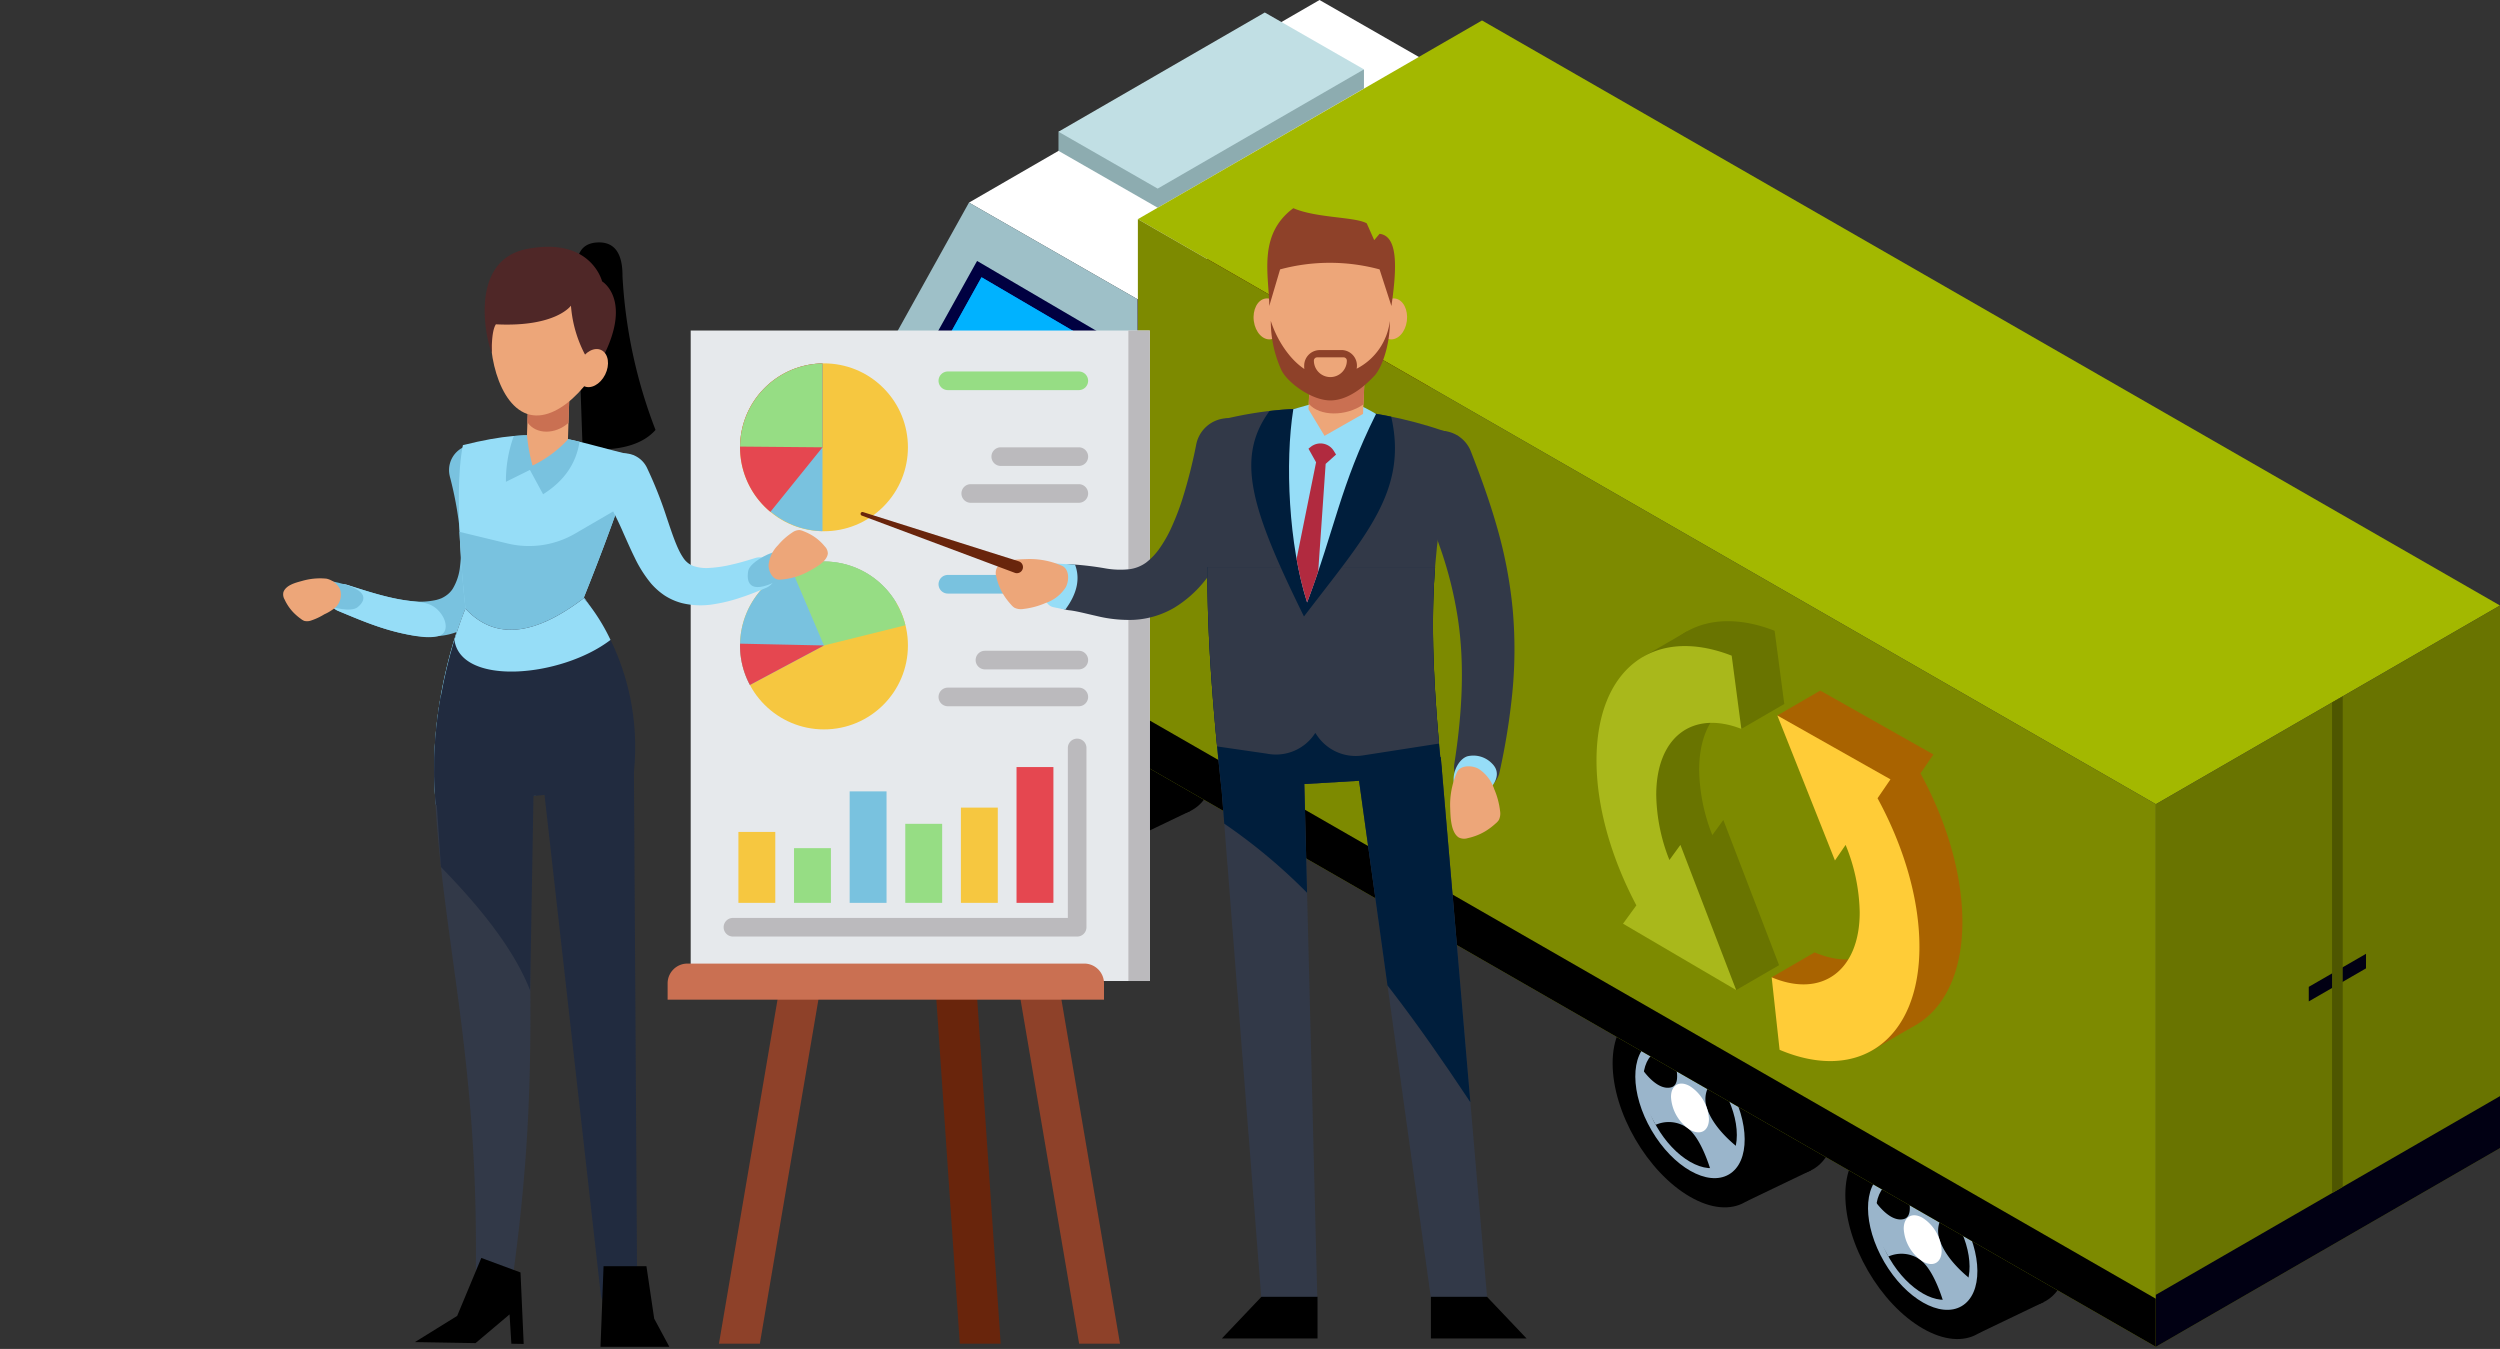 <svg xmlns="http://www.w3.org/2000/svg" xmlns:xlink="http://www.w3.org/1999/xlink" width="556" height="300" viewBox="0 0 556 300">
  <rect x="0" y="0" width="556" height="300" fill="#333333" stroke="none"/>
  <defs>
    <clipPath id="clip-path">
      <path id="Path_67494" data-name="Path 67494" d="M168.5,600.754l15.287-27.488,26.479,15.516.048,35.01Z" transform="translate(-168.502 -573.267)" fill="#007df9"/>
    </clipPath>
  </defs>
  <g id="Group_24634" data-name="Group 24634" transform="translate(-9976 -13350)">
    <rect id="Rectangle_18386" data-name="Rectangle 18386" width="556" height="300" transform="translate(9976 13350)" fill="none"/>
    <g id="Group_24633" data-name="Group 24633" transform="translate(10160.62 13350)">
      <path id="Path_67451" data-name="Path 67451" d="M293.078,549.735,215.11,594.795,177.622,573.3,255.59,528.24Z" transform="translate(-146.746 -528.24)" fill="#fff"/>
      <path id="Path_67452" data-name="Path 67452" d="M260.1,546.023,214.22,572.54l-22.061-12.65,45.884-26.517Z" transform="translate(-141.375 -526.343)" fill="#8dacb0"/>
      <path id="Path_67453" data-name="Path 67453" d="M270.069,549.4,205,586.975v102.6L270.069,652Z" transform="translate(-136.632 -520.421)" fill="#420000"/>
      <g id="Group_24588" data-name="Group 24588" transform="translate(225.781 246.259)">
        <g id="Group_24586" data-name="Group 24586" transform="translate(15.181)">
          <path id="Path_67454" data-name="Path 67454" d="M331.026,720.23c0-10.9,7.7-15.3,17.205-9.81s17.206,18.773,17.206,29.677-7.7,15.3-17.206,9.81S331.026,731.134,331.026,720.23Z" transform="translate(-331.026 -708.058)"/>
          <path id="Path_67455" data-name="Path 67455" d="M334.71,721.394c0-7.706,5.444-10.811,12.16-6.934s12.16,13.268,12.16,20.975-5.444,10.809-12.16,6.932S334.71,729.1,334.71,721.394Z" transform="translate(-329.665 -706.309)"/>
          <path id="Path_67456" data-name="Path 67456" d="M335.979,721.795c0-6.605,4.666-9.266,10.422-5.942s10.423,11.372,10.423,17.978-4.667,9.266-10.423,5.942S335.979,728.4,335.979,721.795Z" transform="translate(-329.196 -705.706)" fill="#00008d"/>
          <path id="Path_67457" data-name="Path 67457" d="M352.531,721.212a5.989,5.989,0,0,0-2.15,7.078c1.591,4.7,6.864,8.6,6.864,8.6l-2.232,4.406-3.6,1.553s-2.139-8.157-5.63-10.448a7.163,7.163,0,0,0-6.863-.57l-2.8-5.01-.529-7.843s3.351,5.352,6.733,4.528-.59-9.809-.59-9.809,5.088,1.371,5.46,1.586S352.531,721.212,352.531,721.212Z" transform="translate(-329.339 -705.973)"/>
          <path id="Path_67458" data-name="Path 67458" d="M340.509,723.227c0-2.675,1.889-3.751,4.218-2.406a9.3,9.3,0,0,1,4.22,7.278c0,2.673-1.889,3.75-4.22,2.4A9.3,9.3,0,0,1,340.509,723.227Z" transform="translate(-327.522 -703.556)" fill="#fff"/>
        </g>
        <path id="Path_67459" data-name="Path 67459" d="M323.154,716.612l15.8-7.725,23.929,42.179-14.525,6.97Z" transform="translate(-318.754 -707.751)"/>
        <g id="Group_24587" data-name="Group 24587" transform="translate(0 7.334)">
          <path id="Path_67460" data-name="Path 67460" d="M319.941,725.587c0-10.905,7.7-15.3,17.205-9.81s17.206,18.773,17.206,29.677-7.7,15.3-17.206,9.81S319.941,736.49,319.941,725.587Z" transform="translate(-319.941 -713.413)"/>
          <ellipse id="Ellipse_458" data-name="Ellipse 458" cx="9.897" cy="17.143" rx="9.897" ry="17.143" transform="matrix(0.863, -0.505, 0.505, 0.863, 0.009, 12.302)" fill="#9ab5cb"/>
          <ellipse id="Ellipse_459" data-name="Ellipse 459" cx="8.483" cy="14.694" rx="8.483" ry="14.694" transform="matrix(0.863, -0.505, 0.505, 0.863, 2.466, 13.703)"/>
          <path id="Path_67461" data-name="Path 67461" d="M341.446,726.568a5.988,5.988,0,0,0-2.15,7.076c1.591,4.7,6.865,8.6,6.865,8.6l-2.234,4.406-3.6,1.553s-2.139-8.157-5.63-10.448a7.163,7.163,0,0,0-6.863-.57l-2.8-5.01-.529-7.843s3.351,5.352,6.732,4.527-.59-9.808-.59-9.808,5.088,1.371,5.46,1.586S341.446,726.568,341.446,726.568Z" transform="translate(-318.254 -711.328)" fill="#9ab5cb"/>
          <path id="Path_67462" data-name="Path 67462" d="M329.424,728.583c0-2.673,1.889-3.751,4.218-2.406a9.3,9.3,0,0,1,4.219,7.277c0,2.673-1.889,3.75-4.219,2.405A9.3,9.3,0,0,1,329.424,728.583Z" transform="translate(-316.437 -708.911)" fill="#fff"/>
        </g>
      </g>
      <g id="Group_24591" data-name="Group 24591" transform="translate(174.025 216.968)">
        <g id="Group_24589" data-name="Group 24589" transform="translate(15.181)">
          <path id="Path_67463" data-name="Path 67463" d="M293.234,698.842c0-10.9,7.7-15.3,17.206-9.81s17.206,18.773,17.206,29.678-7.7,15.3-17.206,9.81S293.234,709.746,293.234,698.842Z" transform="translate(-293.234 -686.67)"/>
          <path id="Path_67464" data-name="Path 67464" d="M296.919,700.007c0-7.706,5.444-10.811,12.16-6.934s12.16,13.268,12.16,20.974-5.444,10.811-12.16,6.934S296.919,707.714,296.919,700.007Z" transform="translate(-291.872 -684.92)"/>
          <path id="Path_67465" data-name="Path 67465" d="M298.187,700.408c0-6.605,4.667-9.266,10.423-5.942s10.423,11.372,10.423,17.977-4.667,9.266-10.423,5.942S298.187,707.013,298.187,700.408Z" transform="translate(-291.404 -684.318)" fill="#00008d"/>
          <path id="Path_67466" data-name="Path 67466" d="M314.739,699.825a5.988,5.988,0,0,0-2.149,7.076c1.59,4.7,6.864,8.6,6.864,8.6l-2.234,4.406-3.6,1.553s-2.141-8.157-5.63-10.448a7.166,7.166,0,0,0-6.864-.57l-2.8-5.01-.527-7.843s3.351,5.352,6.731,4.528-.589-9.808-.589-9.808,5.086,1.371,5.459,1.585S314.739,699.825,314.739,699.825Z" transform="translate(-291.546 -684.585)"/>
          <path id="Path_67467" data-name="Path 67467" d="M302.717,701.838c0-2.673,1.89-3.75,4.219-2.4a9.3,9.3,0,0,1,4.218,7.278c0,2.673-1.889,3.75-4.218,2.4A9.3,9.3,0,0,1,302.717,701.838Z" transform="translate(-289.73 -682.167)" fill="#fff"/>
        </g>
        <path id="Path_67468" data-name="Path 67468" d="M285.362,695.225l15.8-7.725,23.929,42.179-14.525,6.97Z" transform="translate(-280.962 -686.363)"/>
        <g id="Group_24590" data-name="Group 24590" transform="translate(0 7.335)">
          <path id="Path_67469" data-name="Path 67469" d="M282.149,704.2c0-10.9,7.7-15.3,17.206-9.81s17.206,18.773,17.206,29.678-7.7,15.3-17.206,9.81S282.149,715.1,282.149,704.2Z" transform="translate(-282.149 -692.026)"/>
          <ellipse id="Ellipse_460" data-name="Ellipse 460" cx="9.897" cy="17.143" rx="9.897" ry="17.143" transform="matrix(0.863, -0.505, 0.505, 0.863, 0.01, 12.302)" fill="#9ab5cb"/>
          <path id="Path_67470" data-name="Path 67470" d="M287.1,705.764c0-6.605,4.667-9.266,10.423-5.942s10.423,11.372,10.423,17.977-4.667,9.266-10.423,5.942S287.1,712.369,287.1,705.764Z" transform="translate(-280.319 -689.674)"/>
          <path id="Path_67471" data-name="Path 67471" d="M303.654,705.181a5.988,5.988,0,0,0-2.149,7.076c1.591,4.7,6.864,8.6,6.864,8.6l-2.234,4.406-3.6,1.553s-2.139-8.157-5.63-10.448a7.163,7.163,0,0,0-6.863-.57l-2.8-5.01-.527-7.843s3.351,5.352,6.732,4.528-.59-9.81-.59-9.81,5.088,1.372,5.46,1.587S303.654,705.181,303.654,705.181Z" transform="translate(-280.461 -689.941)" fill="#9ab5cb"/>
          <path id="Path_67472" data-name="Path 67472" d="M291.633,707.194c0-2.673,1.889-3.75,4.218-2.4a9.3,9.3,0,0,1,4.219,7.276c0,2.675-1.89,3.751-4.219,2.406A9.3,9.3,0,0,1,291.633,707.194Z" transform="translate(-278.645 -687.523)" fill="#fff"/>
        </g>
      </g>
      <g id="Group_24594" data-name="Group 24594" transform="translate(28.91 137.016)">
        <g id="Group_24592" data-name="Group 24592" transform="translate(22.307)">
          <path id="Path_67473" data-name="Path 67473" d="M192.475,640.461c0-10.9,7.7-15.3,17.206-9.81s17.205,18.773,17.205,29.677-7.7,15.3-17.205,9.81S192.475,651.365,192.475,640.461Z" transform="translate(-192.475 -628.289)"/>
          <path id="Path_67474" data-name="Path 67474" d="M196.16,641.625c0-7.706,5.444-10.811,12.16-6.932s12.16,13.268,12.16,20.974-5.444,10.809-12.16,6.932S196.16,649.331,196.16,641.625Z" transform="translate(-191.113 -626.539)"/>
          <path id="Path_67475" data-name="Path 67475" d="M197.428,642.025c0-6.605,4.666-9.265,10.423-5.942s10.423,11.372,10.423,17.977-4.667,9.266-10.423,5.944S197.428,648.632,197.428,642.025Z" transform="translate(-190.645 -625.937)" fill="#00008d"/>
          <path id="Path_67476" data-name="Path 67476" d="M213.98,641.445a5.989,5.989,0,0,0-2.15,7.076c1.591,4.7,6.865,8.6,6.865,8.6l-2.234,4.406-3.6,1.554s-2.141-8.157-5.63-10.449a7.17,7.17,0,0,0-6.864-.57l-2.8-5.008-.527-7.843s3.351,5.352,6.731,4.526-.589-9.808-.589-9.808,5.086,1.371,5.459,1.586S213.98,641.445,213.98,641.445Z" transform="translate(-190.787 -626.204)"/>
          <path id="Path_67477" data-name="Path 67477" d="M201.958,643.457c0-2.673,1.89-3.751,4.219-2.4a9.3,9.3,0,0,1,4.218,7.276c0,2.673-1.889,3.751-4.218,2.4A9.3,9.3,0,0,1,201.958,643.457Z" transform="translate(-188.971 -623.787)" fill="#fff"/>
        </g>
        <path id="Path_67478" data-name="Path 67478" d="M184.6,636.843l15.8-7.725L224.329,671.3l-14.525,6.97Z" transform="translate(-173.077 -627.982)"/>
        <g id="Group_24593" data-name="Group 24593" transform="translate(0 1.432)">
          <ellipse id="Ellipse_461" data-name="Ellipse 461" cx="14.004" cy="24.257" rx="14.004" ry="24.257" transform="matrix(0.863, -0.505, 0.505, 0.863, 0, 14.136)"/>
          <path id="Path_67479" data-name="Path 67479" d="M185.075,646.981c0-7.706,5.444-10.811,12.16-6.932s12.16,13.268,12.16,20.974-5.444,10.81-12.16,6.932S185.075,654.687,185.075,646.981Z" transform="translate(-172.903 -625.993)" fill="#9ab5cb"/>
          <path id="Path_67480" data-name="Path 67480" d="M186.343,647.382c0-6.605,4.667-9.266,10.423-5.942s10.423,11.372,10.423,17.979-4.667,9.265-10.423,5.942S186.343,653.988,186.343,647.382Z" transform="translate(-172.434 -625.391)"/>
          <path id="Path_67481" data-name="Path 67481" d="M202.895,646.8a5.987,5.987,0,0,0-2.149,7.076c1.591,4.7,6.864,8.6,6.864,8.6l-2.234,4.406-3.6,1.554s-2.141-8.157-5.63-10.449a7.167,7.167,0,0,0-6.863-.57l-2.8-5.008-.527-7.843s3.351,5.352,6.731,4.526-.589-9.808-.589-9.808,5.088,1.371,5.459,1.586S202.895,646.8,202.895,646.8Z" transform="translate(-172.576 -625.657)" fill="#9ab5cb"/>
          <path id="Path_67482" data-name="Path 67482" d="M190.873,648.813c0-2.673,1.89-3.751,4.219-2.406a9.3,9.3,0,0,1,4.219,7.278c0,2.673-1.89,3.751-4.219,2.4A9.3,9.3,0,0,1,190.873,648.813Z" transform="translate(-170.76 -623.24)" fill="#fff"/>
        </g>
      </g>
      <path id="Path_67484" data-name="Path 67484" d="M507.99,661.677l-76.539,44.19-226.4-130.115,76.539-44.19Z" transform="translate(-136.611 -527.013)" fill="#a3b800"/>
      <path id="Path_67485" data-name="Path 67485" d="M205.054,563.829V684.506l226.4,130.116V693.944Z" transform="translate(-136.611 -515.091)" fill="#7d8a00"/>
      <path id="Path_67486" data-name="Path 67486" d="M205.054,644.143V654.83l226.4,130.116V774.259Z" transform="translate(-136.611 -485.414)"/>
      <path id="Path_67487" data-name="Path 67487" d="M446.907,626.571l-76.539,44.19V791.438l76.539-44.19Z" transform="translate(-75.527 -491.907)" fill="#697400"/>
      <path id="Path_67488" data-name="Path 67488" d="M207.062,660.143c6.589,3.8,12.3,11.357,15.2,19.266l-.075-96.772-37.487-21.5-26.216,47.141v40.427L190.1,666.946C191.41,658.3,198.494,655.2,207.062,660.143Z" transform="translate(-153.82 -516.083)" fill="#9ec0c8"/>
      <path id="Path_67489" data-name="Path 67489" d="M446.907,706.243l-76.539,44.19V762l76.539-44.19Z" transform="translate(-75.527 -462.468)" fill="#010013"/>
      <path id="Path_67490" data-name="Path 67490" d="M407.932,683.134,395.2,690.483v3.24l12.729-7.349Z" transform="translate(-66.35 -471.007)" fill="#010013"/>
      <path id="Path_67491" data-name="Path 67491" d="M165.885,602.764l48.035,26.467-.054-40.978-30.1-17.638Z" transform="translate(-151.084 -512.583)" fill="#000041"/>
      <g id="Group_24596" data-name="Group 24596" transform="translate(18.385 61.663)">
        <path id="Path_67492" data-name="Path 67492" d="M168.5,600.754l15.287-27.488,26.479,15.516.048,35.01Z" transform="translate(-168.502 -573.267)" fill="#007df9"/>
        <g id="Group_24595" data-name="Group 24595" clip-path="url(#clip-path)">
          <path id="Path_67493" data-name="Path 67493" d="M162.321,600.108s.234-.119.7-.322c3.694-1.61,21.909-8.507,51.545-2.6,33.356,6.645-15.692-24.354-15.692-24.354l-29.64-8.212Z" transform="translate(-170.785 -576.462)" fill="#00b2ff"/>
        </g>
      </g>
      <path id="Path_67495" data-name="Path 67495" d="M170.821,638.147l2.746-1.177v-13l-15.744-9.692-2.746,1.177Z" transform="translate(-155.077 -496.451)" fill="#010013"/>
      <path id="Path_67496" data-name="Path 67496" d="M155.077,628.749l15.744,9.081v-13l-15.744-9.692Z" transform="translate(-155.077 -496.133)"/>
      <path id="Path_67497" data-name="Path 67497" d="M155.077,615.677l4.659-2.01v2.01Z" transform="translate(-155.077 -496.675)" fill="#010013"/>
      <g id="Group_24597" data-name="Group 24597" transform="translate(45.274 116.647)">
        <path id="Path_67498" data-name="Path 67498" d="M197.536,623.554l-7.476-4.315a4.611,4.611,0,0,1-1.924-3.679V615.1c0-1.417.861-2.069,1.924-1.454l7.476,4.315a4.611,4.611,0,0,1,1.924,3.679v.459C199.46,623.517,198.6,624.168,197.536,623.554Z" transform="translate(-188.136 -613.416)"/>
        <path id="Path_67499" data-name="Path 67499" d="M189.827,615.642l7.94,4.585a4.568,4.568,0,0,1,1.693,1.934v-.715a4.571,4.571,0,0,0-2.075-3.579l-7.175-4.143c-1.146-.661-2.075-.133-2.075,1.183v.714A1.4,1.4,0,0,1,189.827,615.642Z" transform="translate(-188.136 -613.407)" fill="#000102"/>
      </g>
      <g id="Group_24598" data-name="Group 24598" transform="translate(61.588 116.07)">
        <path id="Path_67500" data-name="Path 67500" d="M200.625,649.579a.576.576,0,0,1-.577-.578V613.572a.577.577,0,1,1,1.153,0V649A.576.576,0,0,1,200.625,649.579Z" transform="translate(-200.048 -612.994)" fill="#557f95"/>
      </g>
      <g id="Group_24599" data-name="Group 24599" transform="translate(334.028 154.855)">
        <path id="Path_67501" data-name="Path 67501" d="M401.36,750.426l-2.378,1.373V642.688l2.378-1.373Z" transform="translate(-398.982 -641.315)" fill="#4e5600"/>
      </g>
      <path id="Path_67502" data-name="Path 67502" d="M192.159,557.625v-4.253L260.1,539.5v4.254Z" transform="translate(-141.375 -524.079)" fill="#8dacb0"/>
      <path id="Path_67503" data-name="Path 67503" d="M260.1,542.917,214.22,569.435l-22.061-12.65,45.884-26.517Z" transform="translate(-141.375 -527.491)" fill="#c1dfe4"/>
    </g>
    <g id="Group_24626" data-name="Group 24626" transform="translate(10038.96 13396.302)">
      <g id="Group_24617" data-name="Group 24617" transform="translate(85.517 26.778)">
        <path id="Path_67518" data-name="Path 67518" d="M174.586,590.937h-9.093L180,803.9h9.094Z" transform="translate(-115.021 -578.152)" fill="#69250c"/>
        <g id="Group_24613" data-name="Group 24613" transform="translate(11.418 16.601)">
          <path id="Path_67519" data-name="Path 67519" d="M169.465,593.724h9.093l35.606,209.144h-9.093Z" transform="translate(-124.971 -593.724)" fill="#8e4129"/>
          <path id="Path_67520" data-name="Path 67520" d="M181.675,593.724h-9.093L136.976,802.868h9.093Z" transform="translate(-136.976 -593.724)" fill="#8e4129"/>
        </g>
        <g id="Group_24616" data-name="Group 24616" transform="translate(5.133 0)">
          <g id="Group_24614" data-name="Group 24614" transform="translate(0 0.43)">
            <rect id="Rectangle_18377" data-name="Rectangle 18377" width="102.103" height="144.665" transform="translate(102.103 144.665) rotate(180)" fill="#e6e9ec"/>
            <rect id="Rectangle_18378" data-name="Rectangle 18378" width="4.757" height="144.665" transform="translate(102.103 144.665) rotate(180)" fill="#bbbabd"/>
          </g>
          <circle id="Ellipse_462" data-name="Ellipse 462" cx="18.669" cy="18.669" r="18.669" transform="translate(3.243 26.401) rotate(-45)" fill="#f6c740"/>
          <path id="Path_67521" data-name="Path 67521" d="M158.741,587.26v37.3a18.655,18.655,0,0,1,0-37.3Z" transform="translate(-129.426 -579.511)" fill="#79c2df"/>
          <path id="Path_67522" data-name="Path 67522" d="M147.154,620.268a18.648,18.648,0,0,1,11.587-33.008v18.653Z" transform="translate(-129.426 -579.511)" fill="#e54750"/>
          <path id="Path_67523" data-name="Path 67523" d="M140.407,605.75a18.656,18.656,0,0,1,18.332-18.49v18.653Z" transform="translate(-129.423 -579.511)" fill="#96dd84"/>
          <ellipse id="Ellipse_463" data-name="Ellipse 463" cx="18.669" cy="18.669" rx="18.669" ry="18.669" transform="translate(10.975 51.802)" fill="#f6c740"/>
          <path id="Path_67524" data-name="Path 67524" d="M159.07,638.1,142.6,646.88a18.659,18.659,0,0,1,32.537-18.258Z" transform="translate(-129.426 -567.625)" fill="#79c2df"/>
          <path id="Path_67525" data-name="Path 67525" d="M159.07,633.168,142.6,641.952a18.579,18.579,0,0,1-2.2-8.784c0-.136.018-.267.021-.4Z" transform="translate(-129.426 -562.697)" fill="#e54750"/>
          <path id="Path_67526" data-name="Path 67526" d="M156.008,619.427a18.659,18.659,0,0,1,18.1,14.174l-18.1,4.495-7.319-17.176A18.61,18.61,0,0,1,156.008,619.427Z" transform="translate(-126.363 -567.625)" fill="#96dd84"/>
          <path id="Path_67527" data-name="Path 67527" d="M203.832,592.708H174.707a2.071,2.071,0,0,1-2.071-2.071h0a2.071,2.071,0,0,1,2.071-2.071h29.125a2.071,2.071,0,0,1,2.071,2.071h0A2.071,2.071,0,0,1,203.832,592.708Z" transform="translate(-117.515 -579.028)" fill="#96dd84"/>
          <path id="Path_67528" data-name="Path 67528" d="M200.658,605.021H183.3a2.071,2.071,0,0,1-2.071-2.071h0a2.071,2.071,0,0,1,2.071-2.071h17.361a2.071,2.071,0,0,1,2.071,2.071h0A2.071,2.071,0,0,1,200.658,605.021Z" transform="translate(-114.341 -574.478)" fill="#bbbabd"/>
          <path id="Path_67529" data-name="Path 67529" d="M202.458,611.008H178.425a2.071,2.071,0,0,1-2.071-2.071h0a2.071,2.071,0,0,1,2.071-2.071h24.033a2.071,2.071,0,0,1,2.071,2.071h0A2.071,2.071,0,0,1,202.458,611.008Z" transform="translate(-116.141 -572.266)" fill="#bbbabd"/>
          <path id="Path_67530" data-name="Path 67530" d="M203.832,625.749H174.707a2.071,2.071,0,0,1-2.071-2.071h0a2.071,2.071,0,0,1,2.071-2.071h29.125a2.071,2.071,0,0,1,2.071,2.071h0A2.071,2.071,0,0,1,203.832,625.749Z" transform="translate(-117.515 -566.819)" fill="#79c2df"/>
          <path id="Path_67531" data-name="Path 67531" d="M201.605,638.062H180.733a2.071,2.071,0,0,1-2.071-2.071h0a2.071,2.071,0,0,1,2.071-2.071h20.873a2.071,2.071,0,0,1,2.071,2.071h0A2.071,2.071,0,0,1,201.605,638.062Z" transform="translate(-115.288 -562.27)" fill="#bbbabd"/>
          <path id="Path_67532" data-name="Path 67532" d="M203.832,644.049H174.707a2.071,2.071,0,0,1-2.071-2.071h0a2.071,2.071,0,0,1,2.071-2.071h29.125a2.071,2.071,0,0,1,2.071,2.071h0A2.071,2.071,0,0,1,203.832,644.049Z" transform="translate(-117.515 -560.058)" fill="#bbbabd"/>
          <g id="Group_24615" data-name="Group 24615" transform="translate(7.328 91.191)">
            <rect id="Rectangle_18379" data-name="Rectangle 18379" width="8.203" height="30.203" transform="translate(73.341 36.525) rotate(180)" fill="#e54750"/>
            <rect id="Rectangle_18380" data-name="Rectangle 18380" width="8.203" height="21.185" transform="translate(60.971 36.525) rotate(180)" fill="#f6c740"/>
            <rect id="Rectangle_18381" data-name="Rectangle 18381" width="8.203" height="17.578" transform="translate(48.599 36.525) rotate(180)" fill="#96dd84"/>
            <rect id="Rectangle_18382" data-name="Rectangle 18382" width="8.203" height="24.792" transform="translate(36.229 36.525) rotate(180)" fill="#79c2df"/>
            <rect id="Rectangle_18383" data-name="Rectangle 18383" width="8.203" height="12.167" transform="translate(23.857 36.525) rotate(180)" fill="#96dd84"/>
            <rect id="Rectangle_18384" data-name="Rectangle 18384" width="8.203" height="15.774" transform="translate(11.486 36.525) rotate(180)" fill="#f6c740"/>
            <path id="Path_67533" data-name="Path 67533" d="M214.289,688.062v-37.8a2.07,2.07,0,0,1,2.071-2.071h0a2.07,2.07,0,0,1,2.069,2.071v39.873a2.07,2.07,0,0,1-2.069,2.071H139.809a2.071,2.071,0,0,1-2.071-2.071h0a2.071,2.071,0,0,1,2.071-2.071Z" transform="translate(-137.738 -648.189)" fill="#bbbabd"/>
          </g>
        </g>
        <path id="Rectangle_18385" data-name="Rectangle 18385" d="M0,0H97.055a0,0,0,0,1,0,0V3.617a4.408,4.408,0,0,1-4.408,4.408H4.408A4.408,4.408,0,0,1,0,3.617V0A0,0,0,0,1,0,0Z" transform="translate(97.055 149.244) rotate(180)" fill="#ca7052"/>
      </g>
      <g id="Group_24620" data-name="Group 24620" transform="translate(0 7.611)">
        <path id="Path_67534" data-name="Path 67534" d="M124.087,575.12c.026-3.355-.723-7.543-5.237-7.513-4.677.031-4.919,3.784-5.006,5.919-.241,5.881.5,11.731.635,17.619.086,3.833.737,22.219.737,22.219s11.027,1.846,16.218-4.054A111.115,111.115,0,0,1,124.087,575.12Z" transform="translate(-48.605 -567.607)"/>
        <path id="Path_67535" data-name="Path 67535" d="M77.747,631.66c4.7,1.509,9.325,3,13.737,3.525a16.249,16.249,0,0,0,5.992-.2,9.452,9.452,0,0,0,1.18-.389,7.132,7.132,0,0,0,.967-.556,5.488,5.488,0,0,0,1.487-1.5,11.881,11.881,0,0,0,1.641-4.96,30.487,30.487,0,0,0,.112-6.4,80.116,80.116,0,0,0-2.38-13.7l0-.015a5.643,5.643,0,0,1,10.953-2.722c.04.159.074.327.1.486a90.187,90.187,0,0,1,1.317,15.737,39.722,39.722,0,0,1-.922,8.383,20.374,20.374,0,0,1-4.009,8.613,14.43,14.43,0,0,1-8.876,4.927,23.918,23.918,0,0,1-8.777-.39c-5.371-1.139-10.069-3.191-14.644-5.092a3.066,3.066,0,0,1,2.1-5.753Z" transform="translate(-63.409 -555.469)" fill="#79c2df"/>
        <path id="Path_67536" data-name="Path 67536" d="M75.621,629.027c4.576,1.9,9.273,3.952,14.644,5.092,2.293.471,5.284,1.115,7.606.541,2.214-.547,2.028-3.023.809-4.793-1.9-2.764-4.236-2.7-7.2-3.059-4.413-.522-9.035-2.016-13.748-3.529a3.066,3.066,0,0,0-2.115,5.749Z" transform="translate(-63.409 -547.091)" fill="#96ddf7"/>
        <path id="Path_67537" data-name="Path 67537" d="M97.123,601.124c17.675-4.415,22.446-1.464,38.1,2.382-3.113,11.661-11.2,31.493-11.2,31.493s12.606,15.781,10.856,41.115l-3.274,1.1-40.5,3.824c-2.314-23.038,6.576-43.716,6.576-43.716S94.783,612.546,97.123,601.124Z" transform="translate(-57.132 -556.038)" fill="#96ddf7"/>
        <path id="Path_67538" data-name="Path 67538" d="M96.371,615.982l10.66,2.583a20.377,20.377,0,0,0,15.051-2.2l9.407-5.475c-2.755,7.981-7.468,19.68-7.468,19.68s12.606,17.8,10.856,41.115l-3.274,1.1-40.5,3.824c-2.314-23.038,6.576-43.716,6.576-43.716S96.752,624.949,96.371,615.982Z" transform="translate(-57.132 -551.612)" fill="#79c2df"/>
        <path id="Path_67539" data-name="Path 67539" d="M104.132,599.1a42.832,42.832,0,0,1,14.615,1.269q-1.122,7.307-8.1,11.67l-2.928-5.407-5.336,2.643A29.1,29.1,0,0,1,104.132,599.1Z" transform="translate(-52.825 -556.033)" fill="#79c2df"/>
        <path id="Path_67540" data-name="Path 67540" d="M112.955,658.121c-.812,8.632-1.015,17.49-1,26.544s.215,18.291.181,27.589-.293,18.651-.931,27.956-1.617,18.565-2.876,27.757a4.182,4.182,0,0,1-8.325-.608v-.04c.09-9.087-.092-18.146-.619-27.168s-1.4-18-2.513-27-2.449-18.025-3.636-27.263-2.187-18.7-2.5-28.4v-.051A11.139,11.139,0,0,1,113,656.713,12.314,12.314,0,0,1,112.955,658.121Z" transform="translate(-57.131 -538.663)" fill="#323948"/>
        <path id="Path_67541" data-name="Path 67541" d="M124.024,625.381s14.406,15.781,10.857,41.115l-3.274,1.1-40.5,3.822c-2.314-23.038,6.576-43.716,6.576-43.716C104.559,635.136,113.581,633.319,124.024,625.381Z" transform="translate(-57.131 -546.259)" fill="#212b3f"/>
        <path id="Path_67542" data-name="Path 67542" d="M128.733,634.663a42.87,42.87,0,0,0-5.927-9.283c-10.442,7.938-19.465,9.755-26.34,2.324,0,0-1.113,2.6-2.449,6.958C95.46,645.032,117.82,643.016,128.733,634.663Z" transform="translate(-55.914 -546.259)" fill="#96ddf7"/>
        <path id="Path_67543" data-name="Path 67543" d="M112.058,706.8c-3.4-8.657-10.305-17.675-19.837-27.442l-1.405-21.235.01-.144c-.47-6.474,1.4-16.874,1.4-16.874s5.868,5.619,11.9,6.834a11.139,11.139,0,0,1,8.724,13.117Z" transform="translate(-57.121 -540.449)" fill="#212b3f"/>
        <path id="Path_67544" data-name="Path 67544" d="M128.656,656.808l.718,115.011a4.066,4.066,0,0,1-8.106.481L108.4,658.009a10.162,10.162,0,1,1,20.2-2.275C128.631,656.09,128.652,656.457,128.656,656.808Z" transform="translate(-50.625 -538.379)" fill="#212b3f"/>
        <path id="Path_67545" data-name="Path 67545" d="M114.911,604.279a26.412,26.412,0,0,1-7.868,5.811,37.267,37.267,0,0,1-1.242-6.826l.546-16.305,9.111.459Z" transform="translate(-51.56 -560.456)" fill="#eda679"/>
        <path id="Path_67546" data-name="Path 67546" d="M105.872,600.434l.449-13.384,9.111.459-.423,13.035C112.083,603.185,107.747,603.185,105.872,600.434Z" transform="translate(-51.534 -560.423)" fill="#ca7052"/>
        <g id="Group_24619" data-name="Group 24619" transform="translate(44.833 0.969)">
          <path id="Path_67547" data-name="Path 67547" d="M100.394,582.393c-1.783,7.551,1.133,20.966,8.239,22.643s15.712-9.017,17.5-16.567-1.65-16.861-12.406-18.355C106.49,569.11,102.177,574.843,100.394,582.393Z" transform="translate(-98.58 -567.691)" fill="#eda679"/>
          <path id="Path_67548" data-name="Path 67548" d="M108.339,568.8c14.263-2.766,16.707,7.213,16.707,7.213s7.82,4.6-1.528,19.884a27.777,27.777,0,0,1-5.4-14.488s-3.346,4.821-16.69,4.15c-1.1,1.606-.9,6.437-.9,6.437C99.065,588.5,95.461,571.3,108.339,568.8Z" transform="translate(-98.931 -568.314)" fill="#4f2727"/>
          <g id="Group_24618" data-name="Group 24618" transform="translate(20.569 22.745)">
            <path id="Path_67549" data-name="Path 67549" d="M120.173,590.616c-1.1,2.2-3.242,3.326-4.784,2.521s-1.9-3.238-.8-5.434,3.243-3.325,4.784-2.521S121.273,588.419,120.173,590.616Z" transform="translate(-113.951 -584.923)" fill="#eda679"/>
          </g>
        </g>
        <path id="Path_67550" data-name="Path 67550" d="M154.676,631.777c-1.79.746-3.588,1.489-5.5,2.108a35.165,35.165,0,0,1-6.049,1.517,17.561,17.561,0,0,1-7.213-.244,13.277,13.277,0,0,1-3.81-1.689,15.405,15.405,0,0,1-3.024-2.679,27.615,27.615,0,0,1-3.631-5.74c-.912-1.841-1.664-3.585-2.421-5.268a80.678,80.678,0,0,0-4.759-9.341,5.644,5.644,0,1,1,9.639-5.875c.092.149.177.3.252.457l.016.036a90.966,90.966,0,0,1,4.369,10.993c1.19,3.522,2.306,7.005,3.666,8.974a4.663,4.663,0,0,0,2.2,1.857,9.147,9.147,0,0,0,3.836.449,27.543,27.543,0,0,0,4.856-.75c1.674-.368,3.376-.889,5.078-1.415l.089-.027a3.533,3.533,0,0,1,2.4,6.637Z" transform="translate(-47.258 -554.951)" fill="#96ddf7"/>
        <path id="Path_67551" data-name="Path 67551" d="M80.359,628.41c-1.393,1.135-5.694.164-7.234-.687-1.016-.561-.175-5.427,1.589-5.07C82.534,624.236,82.664,626.534,80.359,628.41Z" transform="translate(-63.796 -547.274)" fill="#79c2df"/>
        <path id="Path_67552" data-name="Path 67552" d="M68.389,629.649a10.479,10.479,0,0,1-1.869-2.8,2.183,2.183,0,0,1-.248-1.63c.564-1.548,2.684-2.087,4.095-2.464a14.34,14.34,0,0,1,5.47-.52,4.455,4.455,0,0,1,3,2.3,3.927,3.927,0,0,1-.918,4.026,10.3,10.3,0,0,1-2.554,1.6,13.757,13.757,0,0,1-2.847,1.35,2.664,2.664,0,0,1-1.6.119,2.83,2.83,0,0,1-.726-.42A12.223,12.223,0,0,1,68.389,629.649Z" transform="translate(-66.195 -547.454)" fill="#eda679"/>
        <path id="Path_67553" data-name="Path 67553" d="M141.757,622.1c.308-1.769,4.195-3.855,5.916-4.221,1.135-.24,3.236,4.933,1.669,5.818C142.4,627.624,141.245,625.027,141.757,622.1Z" transform="translate(-38.314 -549.035)" fill="#79c2df"/>
        <path id="Path_67554" data-name="Path 67554" d="M154.942,615.644a10.825,10.825,0,0,1,2.6,2.325,2.261,2.261,0,0,1,.671,1.57c-.178,1.821-2.843,3.184-4.263,3.966a15.047,15.047,0,0,1-6.454,1.846c-1.6.085-2.521-1.957-2.453-3.314a7.257,7.257,0,0,1,2.071-4.328,14.676,14.676,0,0,1,3.213-2.858,2.75,2.75,0,0,1,1.574-.533,2.942,2.942,0,0,1,.835.233A12.725,12.725,0,0,1,154.942,615.644Z" transform="translate(-37.062 -550.349)" fill="#eda679"/>
      </g>
      <path id="Path_67555" data-name="Path 67555" d="M87.6,751.237l13.484.229,7.568-6.389.4,6.524,2.743.047-.708-15.9-8.715-3.227L97,745.41Z" transform="translate(-58.285 -499.058)"/>
      <path id="Path_67556" data-name="Path 67556" d="M133.052,751.794h-15.31l.677-17.93h9.536l1.727,11.662Z" transform="translate(-47.148 -498.563)"/>
      <g id="Group_24625" data-name="Group 24625" transform="translate(128.423 0)">
        <g id="Group_24624" data-name="Group 24624" transform="translate(30.071)">
          <path id="Path_67557" data-name="Path 67557" d="M195.75,628.667a67.991,67.991,0,0,1,7.4.889,19.015,19.015,0,0,0,5.33.186,8.131,8.131,0,0,0,3.715-1.463,14.326,14.326,0,0,0,3.166-3.392A28.738,28.738,0,0,0,218.053,620a57.258,57.258,0,0,0,2.168-5.661,113.789,113.789,0,0,0,3.142-12.354l0-.012a7.259,7.259,0,0,1,14.23,2.88c-.037.185-.086.381-.136.559a126.978,126.978,0,0,1-4.656,13.64,70.078,70.078,0,0,1-3.243,6.782,40.8,40.8,0,0,1-4.432,6.638,25.845,25.845,0,0,1-6.678,5.852,19.853,19.853,0,0,1-9.07,2.681,30.044,30.044,0,0,1-8.164-.859c-2.373-.53-4.448-1.09-6-1.264l-.221-.025a5.111,5.111,0,0,1,.751-10.186Z" transform="translate(-178.773 -549.45)" fill="#323948"/>
          <path id="Path_67558" data-name="Path 67558" d="M268.492,676.282l-49.068,2.913c-3.762-34.658-4.567-59.825,0-82.11,18.161-4.537,35.667-2.709,52.709,3.642C266.028,623.6,264.918,640.791,268.492,676.282Z" transform="translate(-169.228 -550.033)" fill="#323948"/>
          <path id="Path_67559" data-name="Path 67559" d="M236.986,651.615l3.042,120.439-12.365.639-9.385-120.111Z" transform="translate(-168.495 -528.955)" fill="#323948"/>
          <path id="Path_67560" data-name="Path 67560" d="M259.223,651.2l10.341,120.629-12.3,1.381L240.606,653.294Z" transform="translate(-160.244 -529.106)" fill="#323948"/>
          <g id="Group_24621" data-name="Group 24621" transform="translate(47.069 79.814)">
            <path id="Path_67561" data-name="Path 67561" d="M266.935,620.329c-.971,12.564-.436,26.657,1.556,46.434l-49.068,2.913c-2.054-18.921-3.224-35.009-3.121-49.347Z" transform="translate(-216.295 -620.329)" fill="#001e3c"/>
            <path id="Path_67562" data-name="Path 67562" d="M267.81,659.582l-16.943,2.638a10.364,10.364,0,0,1-10.14-4.377l-.433-.631h0a10.366,10.366,0,0,1-10.8,4.607l-11.048-1.605c-1.4-14.647-2.231-28.165-2.147-39.884h50.633C266.086,631.317,266.388,643.475,267.81,659.582Z" transform="translate(-216.295 -620.329)" fill="#323948"/>
            <path id="Path_67563" data-name="Path 67563" d="M219.312,665.832l-1.035-13.251,18.709-.966.748,29.6A125.97,125.97,0,0,0,219.312,665.832Z" transform="translate(-215.563 -608.769)" fill="#001e3c"/>
            <path id="Path_67564" data-name="Path 67564" d="M265.294,727.184c-5.431-8.172-11.018-16.244-17-24.028-.308-.4-.623-.8-.934-1.2l-6.757-48.662,18.617-2.088,6.579,76.747C265.632,727.7,265.465,727.44,265.294,727.184Z" transform="translate(-207.313 -608.92)" fill="#001e3c"/>
          </g>
          <path id="Path_67565" data-name="Path 67565" d="M235.138,640.831c-11.772-23.944-15.316-35.217-7.66-45.7a84.7,84.7,0,0,1,27.063,1.261C258.348,612.992,248.672,623.073,235.138,640.831Z" transform="translate(-166.592 -550.029)" fill="#001e3c"/>
          <path id="Path_67566" data-name="Path 67566" d="M233.575,638.207c-4.1-12.768-4.951-31.144-3.068-42.978,8.754-2.523,11.294-3.172,18.4,1.052C240.9,612.358,239.82,621.673,233.575,638.207Z" transform="translate(-164.328 -550.53)" fill="#96ddf7"/>
          <path id="Path_67567" data-name="Path 67567" d="M244.845,600.259l-8.562,4.878-3.572-5.921.728-16.753,12.133.471Z" transform="translate(-163.161 -554.506)" fill="#eda679"/>
          <path id="Path_67568" data-name="Path 67568" d="M233.122,635.611a75.031,75.031,0,0,1-2.342-9.667l4.337-21.5-1.691-3.027.511-.408a3.467,3.467,0,0,1,5.112.893l.507.823-2.308,2.072L235.592,628.7C234.815,631.089,233.987,633.385,233.122,635.611Z" transform="translate(-163.875 -547.934)" fill="#b12a3f"/>
          <path id="Path_67569" data-name="Path 67569" d="M232.76,597.533l.6-13.751,12.134.471-.563,13.392C241.03,600.36,235.255,600.36,232.76,597.533Z" transform="translate(-163.143 -554.019)" fill="#ca7052"/>
          <path id="Path_67570" data-name="Path 67570" d="M218.644,748.106h21.282v-9.273H227.45Z" transform="translate(-168.359 -496.727)"/>
          <path id="Path_67571" data-name="Path 67571" d="M273.877,748.106H252.594v-9.273H265.07Z" transform="translate(-155.814 -496.727)"/>
          <g id="Group_24623" data-name="Group 24623" transform="translate(57.339)">
            <g id="Group_24622" data-name="Group 24622" transform="translate(0 20.064)">
              <path id="Path_67572" data-name="Path 67572" d="M223.85,581.733c.329,2.5,2.028,4.318,3.8,4.056s2.935-2.5,2.6-5.007-2.028-4.32-3.8-4.058S223.521,579.23,223.85,581.733Z" transform="translate(-223.795 -576.7)" fill="#eda679"/>
              <path id="Path_67573" data-name="Path 67573" d="M250.43,581.733c-.329,2.5-2.03,4.318-3.8,4.056s-2.935-2.5-2.6-5.007,2.028-4.32,3.8-4.058S250.759,579.23,250.43,581.733Z" transform="translate(-216.338 -576.7)" fill="#eda679"/>
            </g>
            <path id="Path_67574" data-name="Path 67574" d="M226.348,581.838c0,7.972,6.082,20.7,13.584,20.7s13.584-12.727,13.584-20.7-6.082-15.059-13.584-15.059S226.348,573.868,226.348,581.838Z" transform="translate(-222.851 -560.301)" fill="#eda679"/>
            <path id="Path_67575" data-name="Path 67575" d="M253.07,580.345a13.74,13.74,0,0,1-7.387,10.645,2.329,2.329,0,0,0,.042-.245,3.461,3.461,0,0,0-3.363-3.909l-4.98.011a3.473,3.473,0,0,0-3.363,3.472,4.008,4.008,0,0,0,.04.734c-3.428-2.258-6.2-6.694-7.467-10.708a26.243,26.243,0,0,0,2.306,10.829c1.131,2.643,6.6,6.867,10.944,6.867,4.629,0,8.691-4.281,9.986-5.681C251.813,589.848,253.148,584.638,253.07,580.345Z" transform="translate(-222.761 -555.289)" fill="#8e4129"/>
            <path id="Path_67576" data-name="Path 67576" d="M231.816,562.049c5.17,2.232,13.811,1.9,16.329,3.378l1.656,3.729,1.193-1.408c4.15.5,3.866,7.576,2.635,16.057l-2.636-8.144a42.454,42.454,0,0,0-22.123,0l-2.41,8.144C226.4,576.934,223.853,567.961,231.816,562.049Z" transform="translate(-222.97 -562.049)" fill="#8e4129"/>
            <path id="Path_67577" data-name="Path 67577" d="M234.311,586.274H240.2a.72.72,0,0,1,.72.719h0a3.665,3.665,0,0,1-3.665,3.665h0a3.665,3.665,0,0,1-3.665-3.665h0A.719.719,0,0,1,234.311,586.274Z" transform="translate(-220.175 -553.098)" fill="#eda679"/>
          </g>
          <path id="Path_67578" data-name="Path 67578" d="M259.2,672.241c1.721-11.077,2.38-22.171.7-32.778a87.351,87.351,0,0,0-3.991-15.633c-1.8-5.137-4.017-10.233-6.4-15.38a7.257,7.257,0,0,1,13.169-6.1c.062.13.126.286.178.418,2.141,5.486,4.21,11.141,5.872,17.035a100.338,100.338,0,0,1,3.448,18.18,99.193,99.193,0,0,1-.074,18.4,148.081,148.081,0,0,1-2.862,17.8,5.113,5.113,0,0,1-10.051-1.86Z" transform="translate(-157.204 -548.713)" fill="#323948"/>
          <path id="Path_67579" data-name="Path 67579" d="M259.37,651.1a5.758,5.758,0,0,1,5.477,1.638,4.016,4.016,0,0,1,.715.945c1.693,3.268-3.465,7.494-6.467,6.467C254.32,658.516,256.448,651.986,259.37,651.1Z" transform="translate(-154.453 -529.21)" fill="#96ddf7"/>
          <path id="Path_67580" data-name="Path 67580" d="M263.523,667.139a12.828,12.828,0,0,1-3.85,1.509,2.673,2.673,0,0,1-2.02-.127c-1.834-1.161-1.854-4.711-1.926-6.633a17.889,17.889,0,0,1,1.491-7.821c.764-1.735,3.42-1.625,4.821-.828a8.611,8.611,0,0,1,3.477,4.5,17.449,17.449,0,0,1,1.312,4.93,3.27,3.27,0,0,1-.275,1.95,3.518,3.518,0,0,1-.694.761A15.064,15.064,0,0,1,263.523,667.139Z" transform="translate(-154.661 -528.559)" fill="#eda679"/>
          <path id="Path_67581" data-name="Path 67581" d="M194.418,630.018l-2.614-.534a2.3,2.3,0,0,1-1.8-2.658l1.294-7.113,5.288.3Q198.374,624.7,194.418,630.018Z" transform="translate(-178.955 -540.743)" fill="#96ddf7"/>
          <path id="Path_67582" data-name="Path 67582" d="M183.569,626.828a12.867,12.867,0,0,1-1.511-3.85,2.679,2.679,0,0,1,.129-2.02c1.16-1.834,4.71-1.854,6.633-1.925a17.894,17.894,0,0,1,7.821,1.49c1.735.764,1.624,3.42.829,4.821a8.625,8.625,0,0,1-4.5,3.479,17.447,17.447,0,0,1-4.93,1.312,3.269,3.269,0,0,1-1.95-.276,3.485,3.485,0,0,1-.761-.693A15.076,15.076,0,0,1,183.569,626.828Z" transform="translate(-181.926 -540.998)" fill="#eda679"/>
        </g>
        <path id="Path_67583" data-name="Path 67583" d="M194.281,624.914l-34.043-12.732a.414.414,0,0,1,.268-.782l34.657,10.956a1.354,1.354,0,0,1-.816,2.582C194.326,624.931,194.3,624.923,194.281,624.914Z" transform="translate(-159.969 -543.821)" fill="#69250c"/>
      </g>
    </g>
    <g id="Group_24632" data-name="Group 24632" transform="translate(10331.063 13488.15)">
      <path id="Path_67584" data-name="Path 67584" d="M613.145,325.249l-9.058,5.284,5.25-7.511Z" transform="translate(-543.196 -234.843)" fill="#a96300"/>
      <path id="Path_67585" data-name="Path 67585" d="M634.125,326.527l-9.548,5.537-8.668-19.29Z" transform="translate(-593.516 -250.025)" fill="#697400"/>
      <path id="Path_67586" data-name="Path 67586" d="M620.251,317.172l-9.548,5.537,4.774,5.423,9.8-2.583Z" transform="translate(-571.751 -243.51)" fill="#a96300"/>
      <path id="Path_67587" data-name="Path 67587" d="M634.082,288.4l-9.919,5.752h8.887Z" transform="translate(-613.952 -286.139)" fill="#697400"/>
      <path id="Path_67588" data-name="Path 67588" d="M628.793,298.057l-9.547,5.537-3.8-10.812,10.309.471Z" transform="translate(-587.035 -279.641)" fill="#697400"/>
      <path id="Path_67589" data-name="Path 67589" d="M617.644,293.706l-9.548,5.537,19.786,12.528Z" transform="translate(-567.882 -278.273)" fill="#a96300"/>
      <path id="Path_67590" data-name="Path 67590" d="M615.446,312.925c0-20.281,12.645-30.082,30.062-23.305L647.66,305.9c-10.97-4.268-18.931,1.911-18.931,14.692a40.94,40.94,0,0,0,2.928,14.469l2.449-3.362,12.4,32.286-25.164-14.762,2.968-4.077C618.585,334.33,615.446,322.984,615.446,312.925Z" transform="translate(-605.899 -287.486)" fill="#697400"/>
      <path id="Path_67591" data-name="Path 67591" d="M619.07,337.508a41.2,41.2,0,0,0-3.139-15.015l-2.367,3.462-12.819-32.248,25.164,14.211-2.873,4.2c6.02,11.07,9.318,22.71,9.318,33.062,0,20.556-13.372,30.392-31.1,22.881l-1.764-16.124C610.648,356.662,619.07,350.461,619.07,337.508Z" transform="translate(-550.984 -278.274)" fill="#a96300"/>
      <g id="Group_24631" data-name="Group 24631" transform="translate(0 5.536)">
        <path id="Path_67592" data-name="Path 67592" d="M619.294,315.158c0-20.283,12.643-30.085,30.063-23.308l2.149,16.286c-10.968-4.271-18.928,1.908-18.928,14.69a40.9,40.9,0,0,0,2.928,14.472l2.449-3.365,12.4,32.286-25.164-14.759,2.968-4.077C622.431,336.563,619.294,325.218,619.294,315.158Z" transform="translate(-619.294 -289.717)" fill="#a9b81b"/>
        <path id="Path_67593" data-name="Path 67593" d="M622.915,339.741a41.231,41.231,0,0,0-3.136-15.015l-2.37,3.459-12.816-32.249,25.164,14.211-2.874,4.2c6.02,11.07,9.315,22.712,9.315,33.062,0,20.556-13.372,30.392-31.1,22.884l-1.764-16.127C614.5,358.893,622.915,352.692,622.915,339.741Z" transform="translate(-564.379 -280.504)" fill="#ffcc37"/>
      </g>
    </g>
  </g>
</svg>
